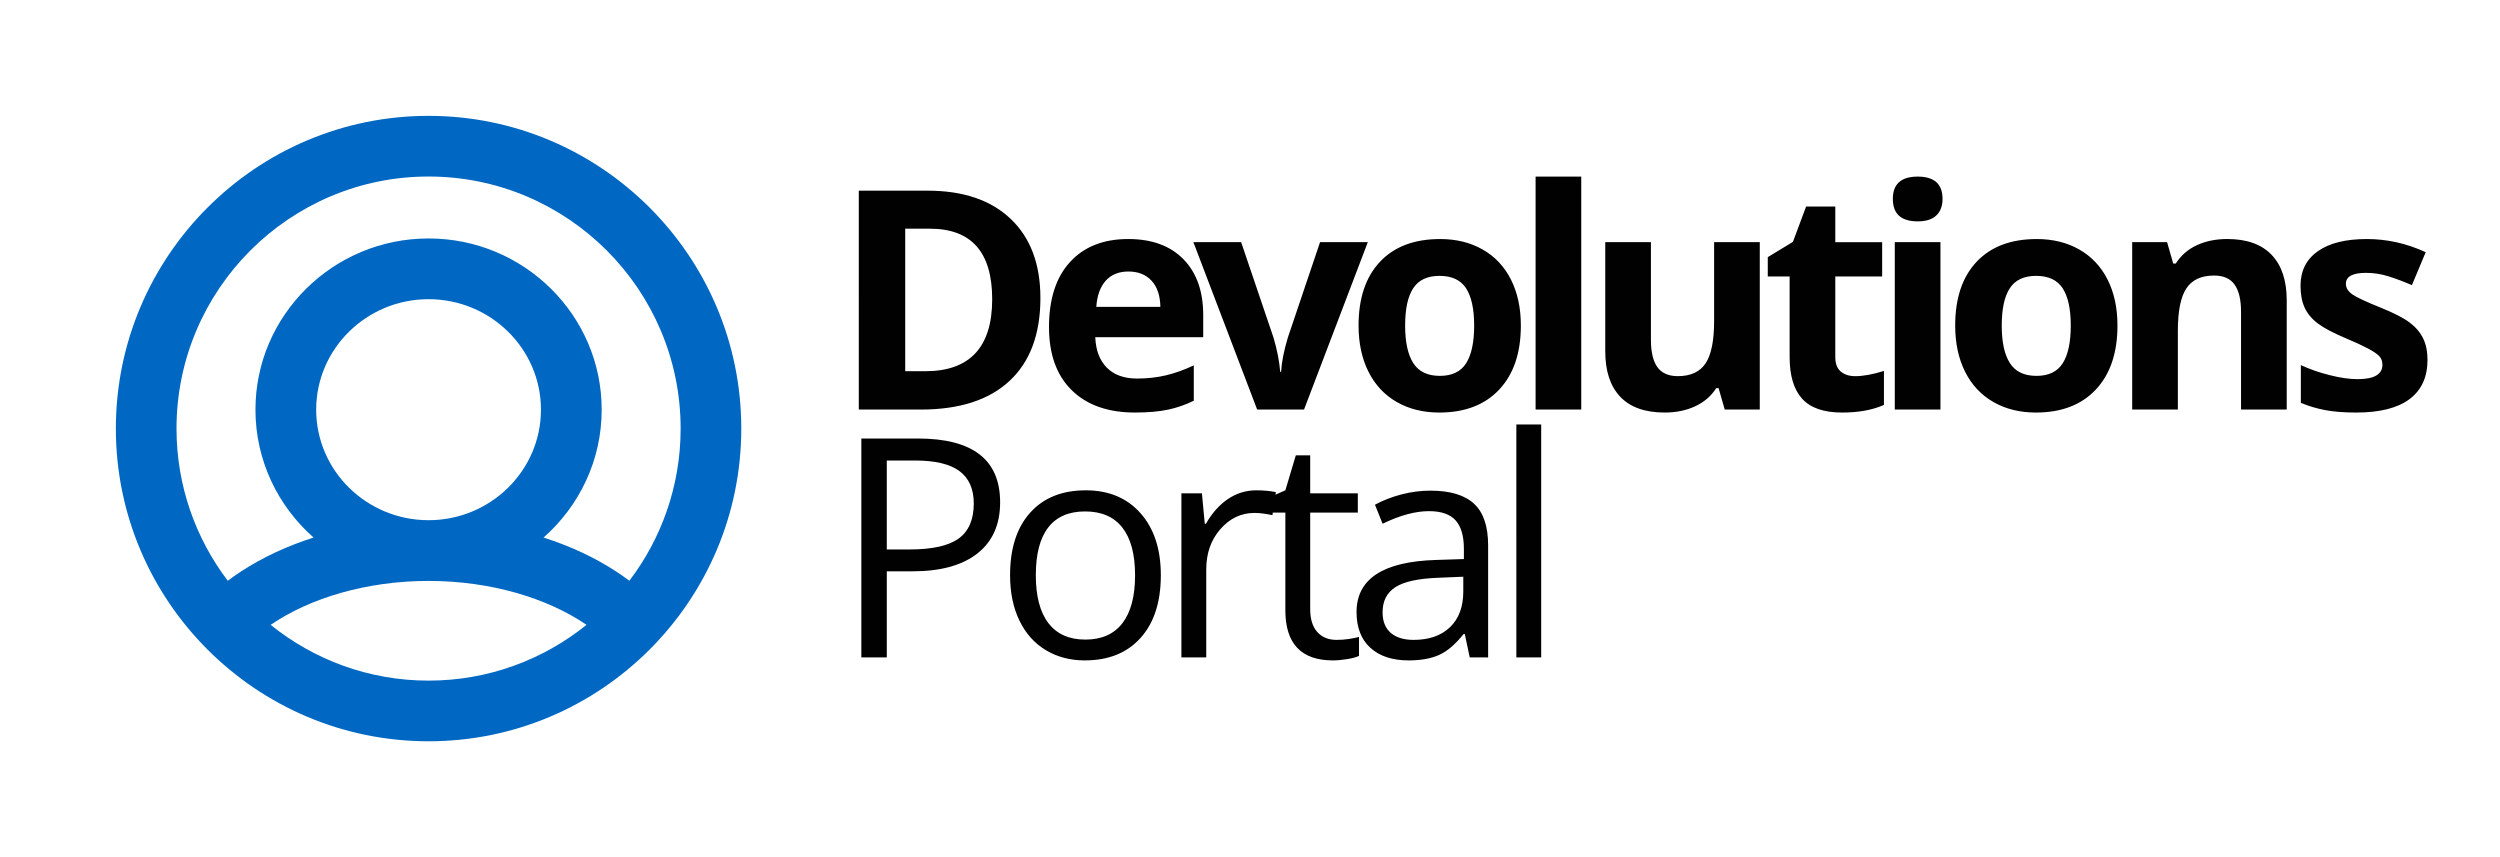 <svg xmlns="http://www.w3.org/2000/svg" width="210" height="72" viewBox="0 0 210 72">
    <defs>
        <filter id="a" width="200%" height="200%">
            <feOffset result="offOut" in="SourceAlpha" dy="2.2"/>
            <feGaussianBlur result="blurOut" in="offOut" stdDeviation="1.5"/>
            <feColorMatrix values="0 0 0 0 0 0 0 0 0 0 0 0 0 0 0 0 0 0 0.4 0"/>
            <feMerge>
                <feMergeNode/>
                <feMergeNode in="SourceGraphic"/>
            </feMerge>
        </filter>
    </defs>
<path fill="#ffffff" filter="url(#a)" d="M36,6.16C19.546,6.16,6.16,19.546,6.16,36c0,16.454,13.386,29.84,29.84,29.84S65.84,52.454,65.84,36
	C65.84,19.546,52.454,6.16,36,6.16z"/>
<path fill="#0068c3" d="M36,9.732C21.516,9.732,9.732,21.516,9.732,36S21.516,62.268,36,62.268S62.268,50.484,62.268,36
	S50.484,9.732,36,9.732z M36,14.828c11.675,0,21.173,9.498,21.173,21.172c0,4.799-1.606,9.229-4.307,12.784
	c-0.351-0.263-0.715-0.52-1.094-0.769c-1.817-1.191-3.882-2.15-6.112-2.861c2.992-2.637,4.882-6.473,4.882-10.74
	c0-7.931-6.523-14.384-14.542-14.384c-8.018,0-14.542,6.453-14.542,14.384c0,4.266,1.889,8.103,4.882,10.74
	c-2.23,0.711-4.295,1.671-6.112,2.861c-0.379,0.249-0.744,0.505-1.095,0.768c-2.701-3.555-4.306-7.985-4.306-12.783
	C14.828,24.326,24.325,14.828,36,14.828z M45.44,34.414c0,5.118-4.235,9.282-9.44,9.282c-5.205,0-9.44-4.164-9.44-9.282
	s4.235-9.282,9.44-9.282C41.205,25.132,45.44,29.296,45.44,34.414z M22.734,52.488c3.285-2.247,8.056-3.69,13.266-3.69
	c5.21,0,9.981,1.442,13.266,3.689c-3.633,2.929-8.248,4.685-13.266,4.685C30.982,57.172,26.367,55.416,22.734,52.488z"/>
<path fill="#010101" d="M87.394,25.033c0,3.027-0.861,5.345-2.584,6.955c-1.723,1.61-4.211,2.415-7.464,2.415h-5.207V16.016h5.772
	c3.001,0,5.332,0.792,6.992,2.376S87.394,22.19,87.394,25.033z M83.344,25.133c0-3.949-1.744-5.923-5.231-5.923h-2.075v11.973h1.673
	C81.466,31.183,83.344,29.166,83.344,25.133z M95.334,34.653c-2.264,0-4.033-0.625-5.307-1.874c-1.274-1.25-1.911-3.019-1.911-5.307
	c0-2.356,0.589-4.177,1.767-5.464s2.807-1.93,4.886-1.93c1.987,0,3.534,0.566,4.641,1.698c1.106,1.131,1.66,2.695,1.66,4.69v1.861
	h-9.067c0.042,1.09,0.365,1.941,0.968,2.553c0.604,0.612,1.45,0.918,2.541,0.918c0.847,0,1.647-0.088,2.402-0.264
	c0.754-0.176,1.542-0.457,2.364-0.843v2.968c-0.671,0.335-1.388,0.585-2.15,0.749C97.363,34.572,96.432,34.653,95.334,34.653z
	 M94.793,22.807c-0.813,0-1.451,0.258-1.912,0.773c-0.461,0.516-0.726,1.248-0.792,2.195h5.383
	c-0.017-0.947-0.264-1.679-0.742-2.195S95.606,22.807,94.793,22.807z M105.601,34.402l-5.357-14.06h4.012l2.716,8.011
	c0.302,1.014,0.491,1.974,0.566,2.88h0.076c0.042-0.805,0.23-1.765,0.566-2.88l2.704-8.011h4.012l-5.357,14.06H105.601z
	 M127.752,27.347c0,2.289-0.604,4.079-1.811,5.37c-1.208,1.291-2.889,1.937-5.043,1.937c-1.35,0-2.541-0.295-3.572-0.887
	c-1.031-0.591-1.823-1.44-2.377-2.546c-0.553-1.107-0.83-2.398-0.83-3.874c0-2.297,0.599-4.083,1.798-5.357
	c1.199-1.274,2.884-1.911,5.055-1.911c1.35,0,2.541,0.293,3.572,0.88c1.031,0.587,1.823,1.43,2.377,2.528
	C127.476,24.584,127.752,25.871,127.752,27.347z M118.031,27.347c0,1.392,0.229,2.444,0.686,3.157s1.201,1.069,2.232,1.069
	c1.022,0,1.758-0.354,2.207-1.062c0.448-0.708,0.673-1.763,0.673-3.163c0-1.392-0.227-2.436-0.679-3.131s-1.195-1.044-2.226-1.044
	c-1.023,0-1.761,0.346-2.213,1.038C118.257,24.901,118.031,25.947,118.031,27.347z M132.825,34.402h-3.835V14.833h3.835V34.402z
	 M144.878,34.402l-0.516-1.798h-0.201c-0.411,0.654-0.994,1.159-1.748,1.516c-0.754,0.356-1.614,0.534-2.578,0.534
	c-1.652,0-2.896-0.442-3.735-1.327c-0.838-0.884-1.258-2.157-1.258-3.817v-9.168h3.836v8.212c0,1.014,0.18,1.775,0.541,2.282
	c0.36,0.507,0.935,0.761,1.723,0.761c1.073,0,1.849-0.359,2.327-1.076c0.478-0.717,0.717-1.905,0.717-3.565v-6.615h3.835v14.06
	H144.878z M155.837,31.598c0.67,0,1.476-0.147,2.414-0.44v2.855c-0.956,0.427-2.13,0.641-3.521,0.641
	c-1.534,0-2.651-0.388-3.352-1.163c-0.699-0.775-1.049-1.939-1.049-3.49v-6.779h-1.836V21.6l2.112-1.283l1.107-2.968h2.452v2.993
	h3.937v2.88h-3.937V30c0,0.545,0.152,0.947,0.459,1.207C154.929,31.468,155.333,31.598,155.837,31.598z M158.998,16.708
	c0-1.249,0.696-1.874,2.088-1.874s2.088,0.625,2.088,1.874c0,0.595-0.175,1.059-0.522,1.39c-0.348,0.332-0.87,0.497-1.565,0.497
	C159.694,18.594,158.998,17.965,158.998,16.708z M162.997,34.402h-3.835v-14.06h3.835V34.402z M177.867,27.347
	c0,2.289-0.604,4.079-1.811,5.37c-1.208,1.291-2.889,1.937-5.043,1.937c-1.351,0-2.541-0.295-3.572-0.887
	c-1.031-0.591-1.823-1.44-2.377-2.546c-0.553-1.107-0.829-2.398-0.829-3.874c0-2.297,0.599-4.083,1.798-5.357
	c1.199-1.274,2.884-1.911,5.056-1.911c1.35,0,2.54,0.293,3.571,0.88c1.031,0.587,1.823,1.43,2.377,2.528
	C177.591,24.584,177.867,25.871,177.867,27.347z M168.146,27.347c0,1.392,0.229,2.444,0.686,3.157s1.201,1.069,2.232,1.069
	c1.022,0,1.759-0.354,2.207-1.062s0.673-1.763,0.673-3.163c0-1.392-0.227-2.436-0.679-3.131c-0.453-0.696-1.195-1.044-2.227-1.044
	c-1.022,0-1.761,0.346-2.213,1.038C168.372,24.901,168.146,25.947,168.146,27.347z M192.083,34.402h-3.836V26.19
	c0-1.015-0.18-1.775-0.54-2.283c-0.361-0.507-0.936-0.761-1.724-0.761c-1.073,0-1.849,0.358-2.326,1.075s-0.717,1.905-0.717,3.565
	v6.615h-3.836v-14.06h2.931l0.516,1.798h0.214c0.427-0.679,1.016-1.192,1.767-1.541c0.75-0.348,1.604-0.521,2.56-0.521
	c1.635,0,2.875,0.442,3.722,1.327c0.847,0.884,1.271,2.161,1.271,3.829V34.402z M203.91,30.227c0,1.442-0.502,2.541-1.504,3.295
	s-2.5,1.132-4.495,1.132c-1.023,0-1.896-0.069-2.616-0.208s-1.396-0.341-2.024-0.61v-3.169c0.712,0.335,1.516,0.616,2.408,0.842
	c0.893,0.227,1.679,0.34,2.357,0.34c1.392,0,2.088-0.403,2.088-1.208c0-0.302-0.092-0.547-0.276-0.736
	c-0.185-0.188-0.503-0.402-0.956-0.641c-0.452-0.239-1.057-0.518-1.811-0.836c-1.082-0.453-1.876-0.872-2.384-1.257
	c-0.507-0.386-0.876-0.828-1.106-1.327c-0.23-0.499-0.346-1.113-0.346-1.842c0-1.249,0.484-2.215,1.452-2.898
	c0.969-0.684,2.342-1.025,4.119-1.025c1.693,0,3.342,0.369,4.943,1.106l-1.158,2.767c-0.703-0.302-1.361-0.549-1.975-0.742
	c-0.612-0.193-1.236-0.29-1.874-0.29c-1.132,0-1.697,0.306-1.697,0.918c0,0.344,0.183,0.642,0.547,0.893
	c0.365,0.251,1.163,0.625,2.396,1.119c1.1,0.445,1.904,0.86,2.416,1.245c0.51,0.386,0.889,0.83,1.131,1.333
	C203.789,28.931,203.91,29.531,203.91,30.227z M84.011,42.193c0,1.861-0.635,3.293-1.905,4.294c-1.27,1.002-3.087,1.503-5.452,1.503
	h-2.163v7.231h-2.138V36.836h4.766C81.713,36.836,84.011,38.622,84.011,42.193z M74.491,46.154h1.924
	c1.895,0,3.265-0.306,4.112-0.918c0.847-0.612,1.27-1.593,1.27-2.942c0-1.216-0.398-2.121-1.195-2.717
	c-0.796-0.595-2.037-0.893-3.722-0.893h-2.39V46.154z M97.51,48.317c0,2.247-0.566,4.001-1.698,5.263
	c-1.132,1.263-2.696,1.894-4.691,1.894c-1.232,0-2.327-0.29-3.282-0.868c-0.956-0.578-1.694-1.408-2.213-2.49
	c-0.52-1.081-0.78-2.348-0.78-3.798c0-2.247,0.562-3.997,1.685-5.25c1.124-1.254,2.683-1.881,4.678-1.881
	c1.928,0,3.46,0.642,4.597,1.925C96.941,44.394,97.51,46.129,97.51,48.317z M87.009,48.317c0,1.761,0.352,3.103,1.056,4.024
	c0.705,0.922,1.74,1.384,3.106,1.384c1.366,0,2.404-0.459,3.112-1.378c0.708-0.918,1.063-2.261,1.063-4.03
	c0-1.752-0.354-3.083-1.063-3.993c-0.708-0.909-1.754-1.364-3.138-1.364c-1.367,0-2.397,0.449-3.093,1.346
	C87.356,45.203,87.009,46.54,87.009,48.317z M105.526,41.187c0.612,0,1.161,0.051,1.647,0.151l-0.29,1.937
	c-0.57-0.126-1.073-0.188-1.509-0.188c-1.115,0-2.069,0.453-2.861,1.358c-0.792,0.905-1.188,2.033-1.188,3.383v7.395h-2.087V41.438
	h1.723l0.239,2.553h0.101c0.511-0.896,1.127-1.589,1.849-2.075C103.87,41.431,104.662,41.187,105.526,41.187z M112.271,53.75
	c0.369,0,0.725-0.026,1.069-0.081c0.343-0.055,0.616-0.111,0.817-0.17v1.597c-0.227,0.109-0.56,0.199-1,0.271
	c-0.44,0.071-0.836,0.107-1.188,0.107c-2.666,0-3.999-1.404-3.999-4.213v-8.2h-1.975v-1.006l1.975-0.868l0.88-2.942h1.207v3.194h4
	v1.622h-4v8.111c0,0.83,0.197,1.468,0.591,1.912S111.583,53.75,112.271,53.75z M123.457,55.222l-0.415-1.962h-0.101
	c-0.688,0.863-1.373,1.448-2.056,1.755c-0.683,0.306-1.536,0.459-2.559,0.459c-1.367,0-2.438-0.353-3.213-1.057
	s-1.163-1.706-1.163-3.006c0-2.783,2.226-4.242,6.678-4.376l2.339-0.076v-0.854c0-1.082-0.233-1.881-0.698-2.396
	s-1.209-0.773-2.232-0.773c-1.149,0-2.448,0.353-3.899,1.057l-0.641-1.597c0.679-0.369,1.423-0.658,2.232-0.868
	c0.809-0.209,1.62-0.314,2.433-0.314c1.643,0,2.861,0.365,3.653,1.095c0.792,0.729,1.188,1.898,1.188,3.508v9.407H123.457z
	 M118.741,53.75c1.299,0,2.32-0.355,3.062-1.068c0.742-0.713,1.113-1.711,1.113-2.993v-1.245l-2.088,0.088
	c-1.66,0.059-2.857,0.316-3.59,0.773c-0.734,0.457-1.101,1.168-1.101,2.132c0,0.754,0.229,1.329,0.686,1.723
	C117.28,53.554,117.919,53.75,118.741,53.75z M129.46,55.222h-2.087V35.653h2.087V55.222z"/>
</svg>
